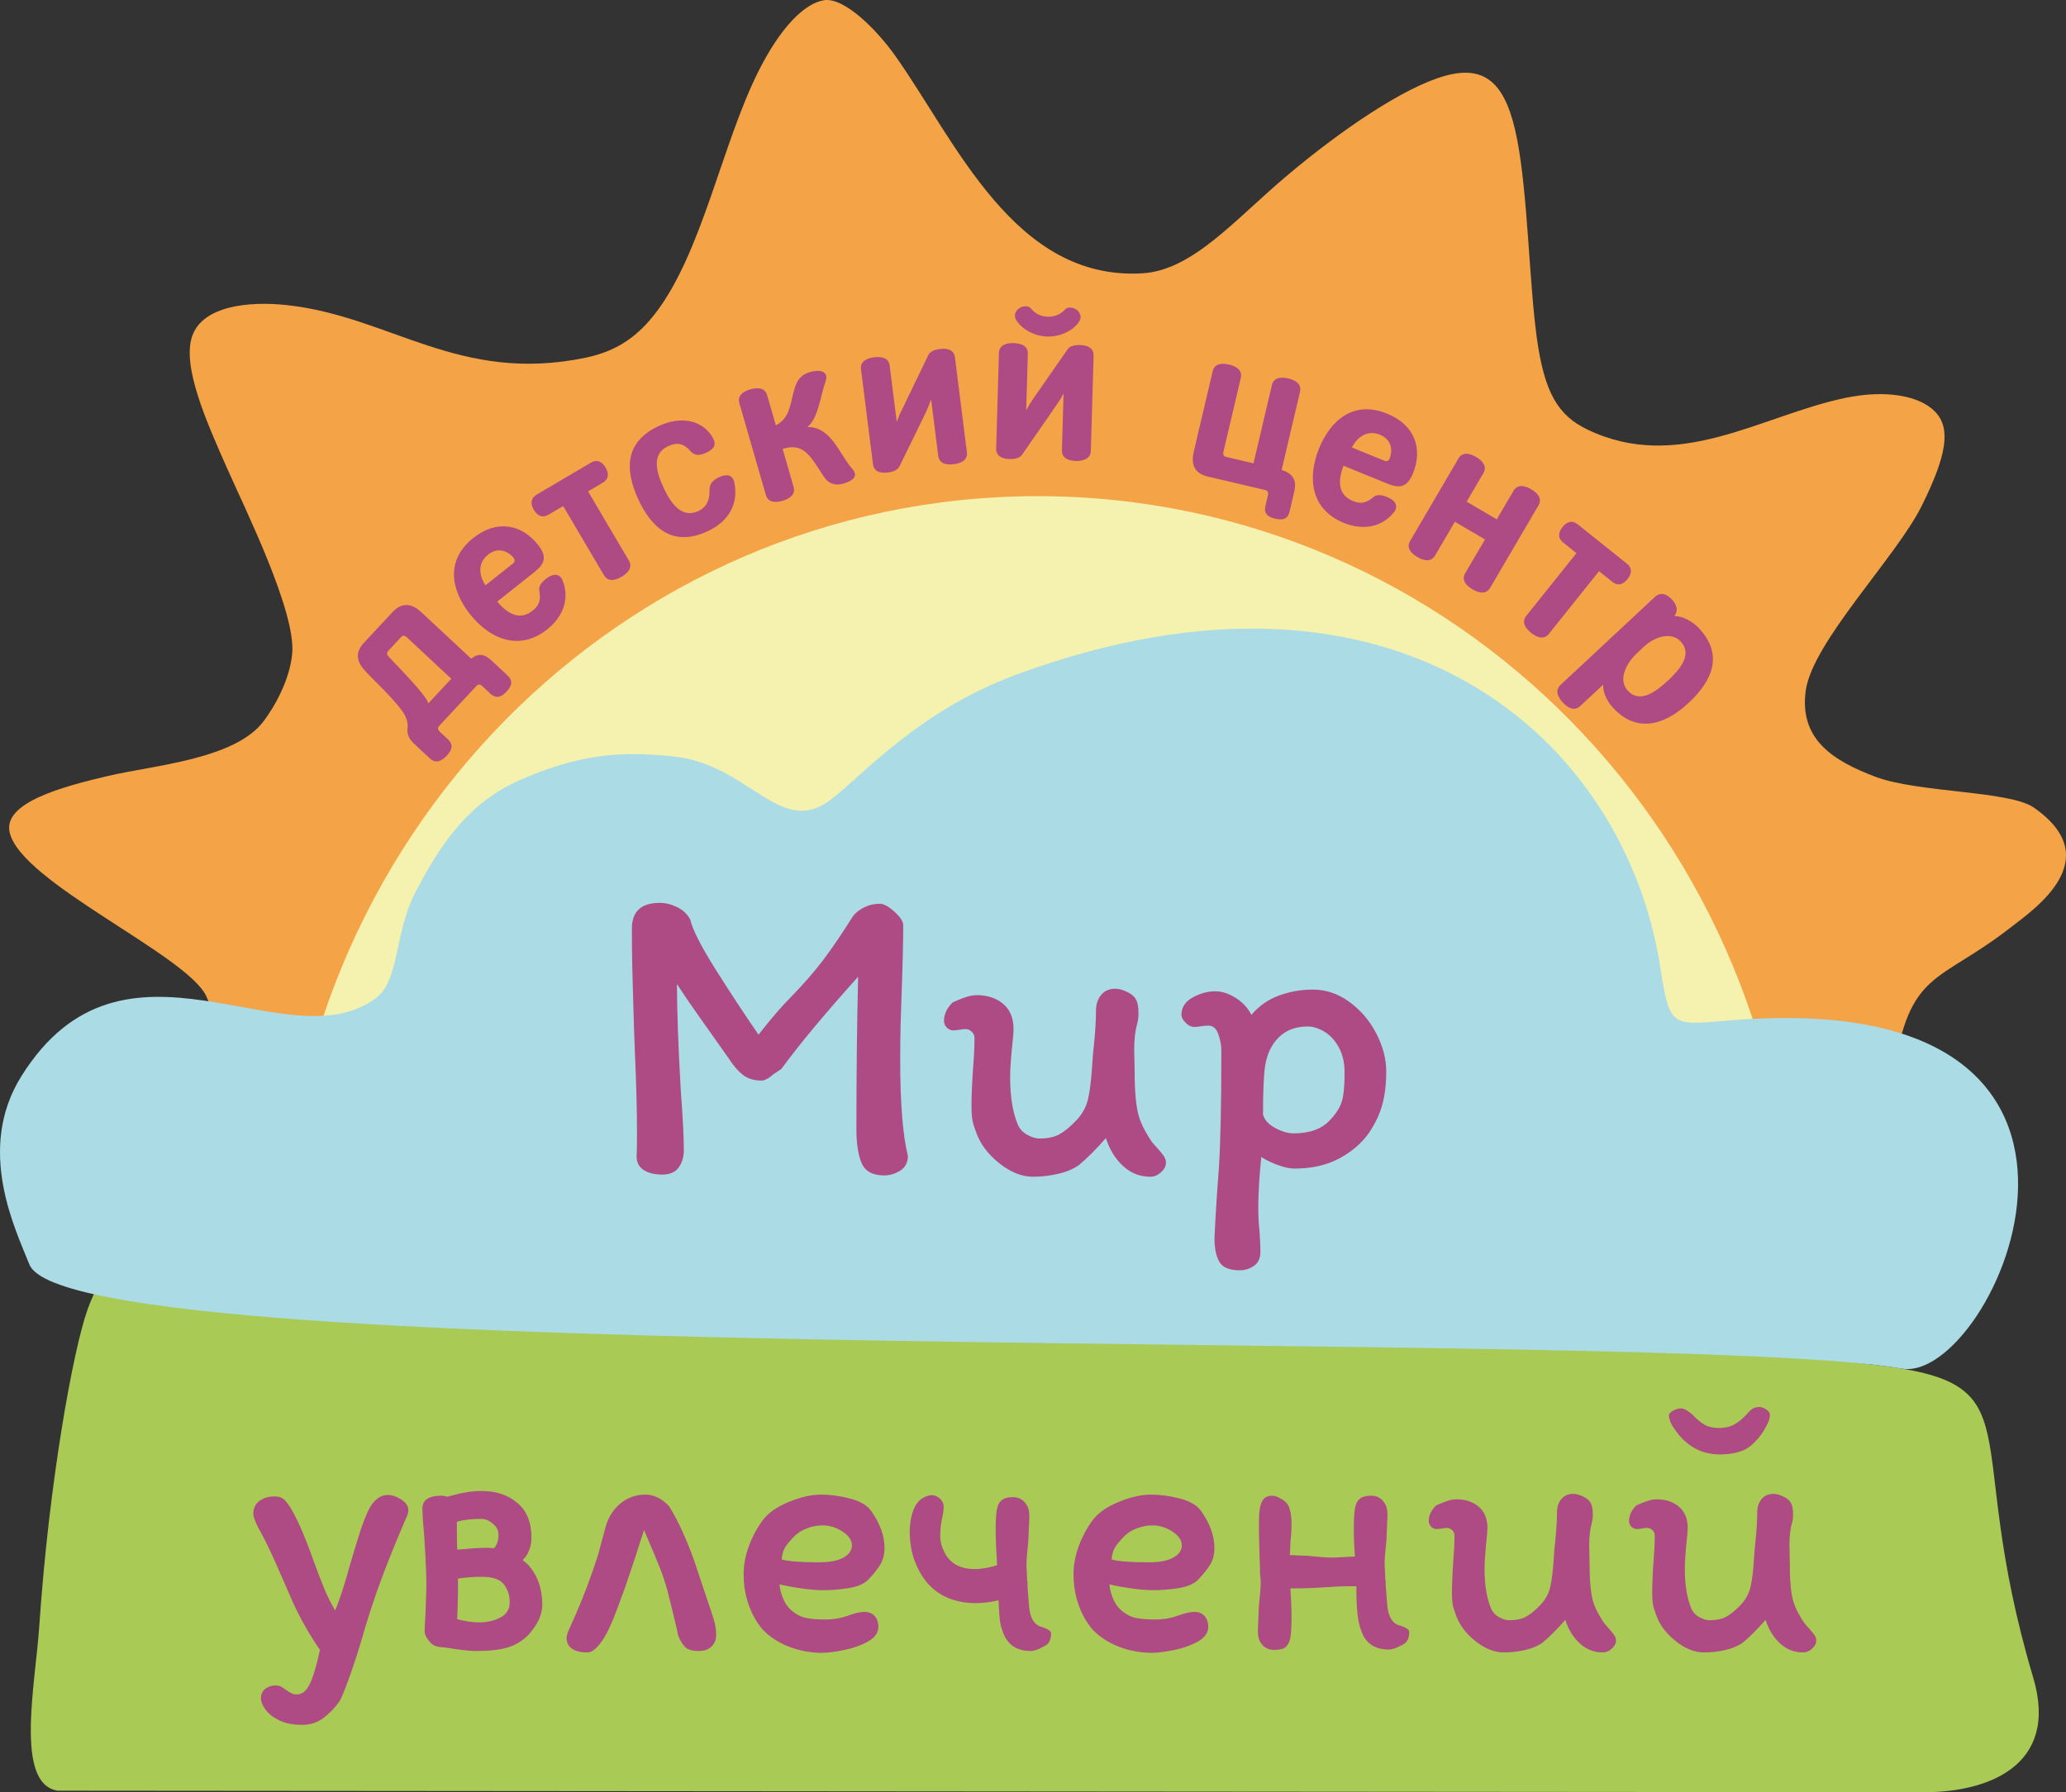 <?xml version="1.0" encoding="UTF-8"?> <!-- Creator: CorelDRAW 2019 (64-Bit) --> <svg xmlns="http://www.w3.org/2000/svg" xmlns:xlink="http://www.w3.org/1999/xlink" xml:space="preserve" width="175.434mm" height="152.225mm" style="shape-rendering:geometricPrecision; text-rendering:geometricPrecision; image-rendering:optimizeQuality; fill-rule:evenodd; clip-rule:evenodd" viewBox="0 0 98049.19 85077.9"><rect x="0" y="0" width="98049.19" height="85077.9" fill="#333333" stroke="none"/> <defs> <style type="text/css"> <![CDATA[ .fil1 {fill:#F4A346} .fil0 {fill:#F5F1AE} .fil3 {fill:#ABDBE5} .fil2 {fill:#A9CA55} .fil5 {fill:#AE4A84;fill-rule:nonzero} .fil4 {fill:#AE4A84;fill-rule:nonzero} ]]> </style> </defs> <g id="Слой_x0020_1">  <path class="fil0" d="M48802.63 17232.2c19567.37,0 35429.94,16671.51 35429.94,37237.13 0,249.04 -4.3,497.03 -8.89,744.78 -19317.38,0 -51524.9,0 -70842.22,0 -4.64,-247.76 -8.94,-495.74 -8.94,-744.78 0,-20565.62 15862.57,-37237.13 35430.11,-37237.13z"></path> <path class="fil1" d="M9787.71 47285.57c-927.77,-1966.25 -8815.23,-5401.05 -9331.93,-7781.22 -302.98,-1394.67 2447.07,-2149.23 4678.18,-2671.18 2162.59,-505.97 6000.58,-785.42 7367.02,-2584.89 602.88,-793.74 1254.33,-2036.39 1365.55,-3214.15 188.24,-1992.8 -2234.02,-6868.32 -3093.99,-8814.39 -949.9,-2149.4 -2151.02,-4817.23 -1652.15,-6262.59 498.76,-1445.36 2697.51,-1668.08 4492.51,-1473.75 4920.24,533.13 8175.74,3757.23 14206.95,2491.16 1543.67,-323.99 2501.78,-1086.32 3287.59,-2107.09 2214.68,-2877.47 3156.86,-8038.26 4887.54,-11484.07 1029.88,-2051.43 2167.9,-3227.4 3117.29,-3373.66 949.45,-146.32 2493.96,1389.97 3392.05,2662.91 2886.02,4090.16 5646.02,10649.36 11696.56,10302.96 2410.91,-137.99 4399.9,-2554.71 6912.86,-4667.78 2512.74,-2113.18 5520.94,-4178.58 7490.54,-4714.84 1969.55,-536.37 2900.44,456.39 3400.26,3042.46 499.88,2586.12 568.73,6765.6 929.11,9391.23 360.6,2625.75 1012.72,3697.6 2404.81,4365.2 4313.67,2068.97 8220.74,-654.58 12209.68,-1498.17 1962.17,-414.87 3591.01,-105.69 4313.16,675.59 722.09,781.45 537.27,2034.94 -664.08,4452.94 -1201.29,2418.12 -5182.02,6457.87 -5498.75,8758.67 -316.73,2300.8 1267.85,3320.17 3296.31,4089.27 2028.4,769.1 6366.38,658.04 7524.13,1463.8 3517.18,2447.91 25.88,4822.99 -1112.76,5706.71 -3450.34,2677.78 -4765.03,1974.52 -5547.71,6926.5 -654.02,4140.19 -4339.93,-729.02 -6735.25,-1191.73 -33679.37,-6506.83 -12755.84,6471 -69357.57,-375.02 -487.92,-58.91 -1364.04,744.73 -1863.47,682.63 -1620.8,-47.56 -1588.66,-1683.23 -2114.47,-2797.49z"></path> <path class="fil0" d="M49240.97 23553.47c19780.54,0 35815.86,16347.8 35815.86,36514.25 0,244.07 -4.3,487.36 -8.94,730.31l-9074.11 0c6.26,-242.5 9.67,-486.24 9.67,-730.31 0,-19096.34 -13655.6,-14683.69 -27834.83,-13444.12 -12450.4,1088.39 -25650.22,-3323.97 -25650.22,13444.12 0,244.07 3.47,487.8 9.61,730.31l-9074 0c-4.64,-242.95 -9,-486.24 -9,-730.31 0,-20166.45 16035.32,-36514.25 35815.97,-36514.25z"></path> <path class="fil2" d="M4147.95 62184.65c875.34,-2462.83 2235.69,-3120.98 4609.88,-3412.78 2942.7,-361.72 4803.03,180.19 11341.16,475.68 6538.18,295.54 14324.38,1896.11 20617.15,2749.15 15909.12,2156.5 22624.75,400.34 37455.27,1525.9 5285.59,401.18 6818.97,823.48 10711.4,1258.24 7893.45,881.94 4105.98,3069.57 7610.98,14857.51 1251.7,4210.05 -2195.79,5474.99 -5303.3,5438.78l-88457.99 -72.43c-2041.09,-326.28 -1057.09,-5030.11 -868.69,-7813.41 462.26,-6827.07 1604.2,-13093.24 2284.15,-15006.62z"></path> <path class="fil3" d="M1010.04 51094.72c4871.78,-7805.98 12595.71,-551.69 16834.15,-3714.59 1131.2,-843.99 861.65,-3123.22 1896.78,-5077.12 1035.13,-1953.95 2327.24,-4148.12 4992.39,-5299.56 2665.04,-1151.44 4620.61,-1383.88 7272.68,-1088.45 3596.72,400.9 5039.45,3895.78 7448.4,2027.95 1532.83,-1188.49 4184.95,-4228.94 8805.9,-5928.31 18092.5,-6653.98 28874.43,3102.65 30535.64,13917.33 455.44,2965.5 570.02,2723.39 3470.85,2495.02 20985.12,-1652.99 12368.13,17286.91 7998.97,16542.3 -11894.63,-2027.39 -86873.47,146.26 -88872.86,-4947.68 -635.58,-1619.34 -2559.74,-5439 -382.9,-8926.9z"></path> <path class="fil4" d="M19642.15 35295.92l756.19 704.99c292.02,272.24 576.28,117.42 806.65,-129.61 237.31,-254.63 336.96,-511.56 44.94,-783.85l-381.84 -355.9c-82.33,-76.79 -121.78,-169.57 -24.14,-274.36l1772.93 -1901.7c90.76,-97.36 186.11,-64.5 268.49,12.35l381.78 355.96c292.02,272.18 541.4,154.87 778.65,-99.65 230.38,-247.14 323.04,-496.58 31.02,-768.87l-756.13 -704.99c-321.92,-300.13 -613.83,-362.28 -958.9,-82.27l-2365.86 -2205.62c-396.82,-369.99 -873.39,-534.3 -1368.9,-2.74l-1354.15 1452.46c-481.66,516.59 -299.34,966.44 84.11,1365.88 338.91,371.94 1214.37,1174.13 1716.09,1851.79 228.14,310.75 304.15,619.42 268.38,838.01 -33.31,290.79 83.55,525.75 300.69,728.13zm1775.28 -3074.99l-1088.9 1167.92c-146.37,-458.35 -1489.12,-1780.14 -1873.42,-2208.48 -89.87,-83.72 -122.34,-183.99 -24.65,-288.78l600.31 -643.85c104.68,-112.28 192.99,-71.99 282.86,11.79l2103.79 1961.39zm1750.35 -5896.18c368.7,-292.86 817.83,-270.56 1187.37,128.71 109.82,121.9 75.9,227.3 -4.19,290.96l-1314.41 1044.24c-345.01,-549.51 -333.6,-1094.6 131.23,-1463.91zm3536.69 1242.98c-71.2,-204.84 -287.94,-411.85 -672.41,-171.75 -330.03,209.87 -479.48,433.26 -438.62,649.16 72.21,387.09 32.92,666.71 -303.76,934.14 -650.83,530.06 -1256.79,96.47 -1693.06,-419.79l1771.25 -1407.13c488.92,-388.43 600.37,-725.33 181.75,-1268.69 -800.62,-1024.23 -1987.71,-1218.5 -3085.72,-346.18 -1354.43,1076.04 -1044.41,2503.07 -146.6,3633.1 937.6,1163.79 2311.93,1758.34 3648.75,709.35 769.38,-611.15 1071.23,-1465.42 738.41,-2312.21zm22.97 -3544.91l1933.72 3280.27c197.57,335 540.51,251.67 840.36,74.95 290.96,-171.52 538.78,-436.44 341.32,-771.5l-1933.78 -3280.27 687.78 -405.48c335.06,-197.46 282.91,-487.52 142.63,-725.61 -140.45,-238.09 -368.93,-424.2 -703.98,-226.63l-2557.23 1507.4c-335,197.57 -282.86,487.64 -142.57,725.73 140.45,238.09 368.93,424.15 704.04,226.63l687.72 -405.48zm3566.81 -315.16c680.18,1467.27 1715.14,2239.83 3284.63,1512.37 1077.27,-499.32 1469.78,-1380.75 1268.75,-2325.51 -80.65,-368.76 -381.73,-409.78 -739.53,-232.61 -292.92,147.1 -449.18,321.03 -435.16,619.14 9.95,435.38 -119.55,788.71 -537.43,982.43 -807.94,374.52 -1324.75,-423.87 -1643.26,-1111.14 -318.51,-687.27 -612.38,-1589 214.17,-1972.06 464.33,-215.23 763.34,-105.58 1073.47,247.03 199.81,211.99 410.68,204.44 721.42,71.71 427.22,-198.02 516.2,-419.73 297.61,-769.71 -489.59,-788.49 -1477.22,-996.34 -2535.93,-505.58 -1569.43,727.46 -1648.8,2016.55 -968.73,3483.93zm6114.26 -4943.71c-107.87,-373.73 -470.65,-375.58 -795.08,-281.96 -334.44,96.52 -630.6,288.5 -522.79,662.24l1254.11 4346.98c107.87,373.73 460.7,378.37 795.08,281.91 324.61,-93.56 630.6,-288.45 522.79,-662.12l-519.21 -1799.81c1004.39,-321.76 1311.22,335.5 1957.7,1320.84 265.42,402.8 659.16,438.34 1070.79,277.1 450.86,-172.75 502.28,-400.67 266.76,-662.91 -619.09,-705.66 -990.7,-1994.03 -2125.37,-1975.64 522.01,-406.32 613.5,-1455.42 866.18,-2167.51 164.76,-463.04 -236.25,-560.4 -635.35,-466.62 -460.87,100.99 -681.07,335 -817.72,747.3 -231.49,748.64 -208.64,1455.81 -906.53,1806.29l-411.35 -1426.08zm6413.83 649.55c-100.04,188.01 -187.4,395.08 -263.41,610.98l-335.62 -2660.79c-48.68,-385.92 -396.59,-445.1 -741.88,-401.62 -335.11,42.31 -667.6,187.4 -618.92,573.31l566.22 4488.77c48.68,385.86 376.3,447.68 711.42,405.48 203.1,-25.65 451.92,-98.37 550.74,-296.44l1246.34 -2550.85c88.7,-196.84 176.05,-403.91 251.95,-619.81l337.01 2670.85c48.68,385.92 396.59,445.22 741.88,401.62 335.17,-42.2 667.6,-187.4 618.92,-573.26l-566.22 -4488.71c-48.68,-385.86 -376.3,-447.79 -711.42,-405.48 -203.1,25.65 -453.21,88.08 -552.02,286.32l-1234.99 2559.63zm6872.01 -3438.32c706,20.57 1341.74,-360.38 1547.97,-764.01 86.35,-151.13 30.63,-347.3 -119.04,-484.79 -149.9,-127.2 -424.65,-186.34 -561.86,-47 -253.51,269.11 -532.74,363.45 -839.74,354.51 -306.89,-8.89 -569.96,-118.99 -807.49,-402.35 -128.88,-147.1 -406.6,-104.01 -563.65,14.31 -167.56,128.32 -224.34,321.2 -157.22,476.74 192.76,415.26 805.31,832.42 1501.03,852.59zm1565.3 403.86c-204.61,-5.98 -461.31,17.33 -589.47,197.96l-1624.37 2338.81c-117.59,170.69 -235.85,361.77 -344.06,563.42l77.85 -2680.69c11.23,-388.77 -323.49,-500.88 -671.35,-511 -337.63,-9.84 -688.45,82.38 -699.74,471.2l-131.28 4522.41c-11.29,388.82 302.87,500.27 640.49,510.1 204.67,5.98 461.7,-27.55 589.75,-208.19l1613.92 -2328.86c128.15,-180.52 246.36,-371.72 354.62,-573.37l-78.19 2690.91c-11.29,388.82 323.43,500.94 671.29,511 337.63,9.84 689.34,-113.06 699.74,-471.15l131.34 -4522.36c11.57,-399.05 -333.6,-501.27 -640.55,-510.22zm10436.09 2223.17c88.98,-378.65 -226.41,-557.95 -555.21,-635.24 -338.86,-79.59 -691.07,-57.23 -780.05,321.42l-871.04 3706.82 -1295.35 -304.32c-139.5,-32.81 -158.28,-131.9 -132.57,-241.5l824.2 -3507.57c88.98,-378.65 -226.41,-557.89 -555.26,-635.07 -338.75,-79.64 -691.07,-57.23 -780.05,321.42l-894.4 3806.41c-126.42,538.05 -30.12,1023.34 657.37,1184.91l2730.37 641.56c129.5,30.4 160.63,121.9 132.46,241.39l-119.32 508.26c-88.98,378.65 126.7,534.47 465.5,614.11 328.85,77.3 591.37,33.76 680.34,-344.89l222.44 -946.6c117.09,-498.2 -31.91,-848.63 -600.48,-1024.34l871.04 -3706.76zm3799.87 2035.94c435.99,178.12 636.41,580.64 469.19,1098.34 -52.48,155.48 -161.07,177.56 -255.75,138.77l-1554.12 -634.79c310.24,-569.91 791.12,-826.77 1340.68,-602.32zm647.87 3692.4c143.8,-162.41 218.08,-452.76 -179.52,-670.45 -344.56,-184.94 -612.38,-205.9 -780.72,-64.61 -302.19,252.51 -565.27,355.18 -963.26,192.54 -780.83,-307.9 -699.4,-1048.6 -462.88,-1681.77l2094.18 855.45c578.01,236.08 926.31,168.34 1195.2,-462.71 500.99,-1199.5 89.2,-2329.76 -1208.95,-2859.98 -1601.4,-654.24 -2693.93,314.88 -3239.64,1650.98 -555.77,1387.29 -401.23,2876.75 1167.92,3528.81 909.71,371.55 1802.27,216.57 2377.65,-488.25zm2902.23 437.95l1430.72 838.4 -936.71 1598.38c-196.68,335.62 51.81,599.92 343.27,770.72 300.29,175.94 643.46,258.38 840.13,-77.24l2287.39 -3903.44c196.68,-335.62 -43.03,-594.66 -343.33,-770.6 -291.46,-170.8 -643.46,-258.49 -840.08,77.13l-791.84 1351.24 -1430.66 -838.4 791.79 -1351.24c196.68,-335.5 -51.81,-599.81 -343.27,-770.55 -300.29,-176 -643.51,-258.43 -840.13,77.13l-2287.39 3903.49c-196.68,335.62 43.03,594.66 343.33,770.6 291.35,170.8 643.46,258.38 840.08,-77.13l936.71 -1598.5zm5770.59 1488.9l-2378.27 2973.71c-242.95,303.7 -43.15,594.66 228.7,812.02 263.8,210.93 599.53,348.47 842.42,44.66l2378.27 -2973.71 623.56 498.65c303.76,242.95 556.32,91.1 728.91,-124.75 172.64,-215.85 265.31,-495.63 -38.45,-738.52l-2318.24 -1854.08c-303.76,-242.95 -556.27,-90.99 -728.91,124.86 -172.64,215.73 -265.25,495.57 38.51,738.52l623.5 498.65zm4643.64 2984.22c227.64,-296.21 78.13,-576.67 -124.24,-793.74 -237.31,-254.52 -523.18,-365.85 -807.6,-100.77l-4466.58 4164.11c-284.37,265.25 -122.06,589.69 108.31,836.72 237.2,254.52 542.58,431.8 827,166.61l1082.47 -1009.2c-6.71,398.16 196.56,796.31 489.76,1110.8 1074.98,1152.95 2374.13,865.28 3572.07,-251.45 1197.88,-1116.78 1617.11,-2333.33 493.34,-3538.76 -321.14,-344.39 -790.84,-578.12 -1174.52,-584.33zm-1770.97 1763.09l336.9 -314.1c471.65,-439.74 1271.54,-737.63 1739.23,-236.02 572.31,613.95 -46.67,1330.95 -608.19,1854.41 -561.52,523.52 -1327.6,1097.84 -1899.91,483.84 -502.61,-539.05 -47.17,-1341.46 431.97,-1788.13z"></path> <path class="fil5" d="M41744.29 42900.47c190.19,0 424.54,125.64 702.98,376.92 278.5,251.34 417.72,465.28 417.72,641.89 0,828.62 -27.16,1962.9 -81.49,3402.83 -13.58,353.17 -27.16,777.7 -40.74,1273.5 -13.58,495.85 -20.4,1069.78 -20.4,1721.84 0,2064.78 122.29,3586.21 366.8,4564.27 -13.58,326.06 -142.63,560.35 -387.15,702.98 -244.52,142.69 -489.03,214 -733.55,214 -543.36,0 -899.99,-190.19 -1069.78,-570.58 -169.79,-380.33 -254.69,-923.74 -254.69,-1630.07 0,-2621.78 27.16,-5032.96 81.49,-7233.61 -1562.17,1738.78 -2777.99,3199.06 -3647.35,4380.9 0,0 -122.29,81.49 -366.8,244.52 -230.94,203.77 -421.07,305.66 -570.52,305.66 -353.17,0 -645.24,-88.31 -876.18,-264.92 -230.94,-176.61 -455.05,-434.71 -672.41,-774.29l-978.07 -1385.61c-679.23,-950.9 -1175.08,-1670.82 -1487.5,-2159.85 0,1249.75 61.14,2947.78 183.37,5094.05 95.12,1236.16 142.69,2166.73 142.69,2791.57 0,326.06 -81.54,601.09 -244.52,825.26 -163.03,224.12 -421.13,336.18 -774.35,336.18 -353.17,0 -641.84,-67.91 -865.95,-203.72 -224.17,-135.87 -343.05,-339.64 -356.63,-611.32 13.58,-230.94 20.4,-611.26 20.4,-1141.1 0,-1059.55 -33.98,-2350.04 -101.89,-3871.47l-40.74 -1100.35 -40.74 -1426.36c-13.58,-421.07 -27.16,-913.51 -40.74,-1477.27 -13.58,-563.76 -20.4,-1178.43 -20.4,-1844.08 0,-815.04 441.47,-1222.58 1324.47,-1222.58 271.68,0 546.77,67.96 825.21,203.77 278.5,135.87 485.68,332.82 621.49,590.92 108.71,475.45 509.43,1263.33 1202.24,2363.68 692.75,1100.3 1371.98,2132.69 2037.62,3097.17 597.68,-760.71 1086.72,-1331.23 1467.1,-1711.62 652.06,-665.59 1192.01,-1283.67 1619.9,-1854.25 427.95,-570.52 893.17,-1256.51 1395.79,-2058.02 122.29,-162.97 298.84,-302.25 529.78,-417.72 230.94,-115.41 475.45,-173.15 733.55,-173.15zm3484.38 6011.03c-108.71,0 -207.18,-44.15 -295.49,-132.46 -88.25,-88.31 -132.4,-193.6 -132.4,-315.83 0,-312.48 135.81,-604.5 407.49,-876.18 81.54,-40.8 244.52,-108.71 489.03,-203.77 244.52,-95.12 461.87,-142.63 652.06,-142.63 516.2,0 937.32,139.22 1263.33,417.72 326,278.44 489.03,675.82 489.03,1192.01 0,149.39 -27.16,468.63 -81.49,957.67 -54.38,570.58 -81.54,1012.05 -81.54,1324.47 0,950.9 129.05,1718.44 387.15,2302.54 95.12,190.19 244.52,339.58 448.29,448.29 203.77,108.65 387.15,162.97 550.18,162.97 393.97,0 713.15,-67.91 957.67,-203.72 244.52,-135.87 509.43,-353.22 794.69,-652.06 285.26,-298.84 472.04,-638.48 560.35,-1018.81 88.31,-380.38 152.86,-903.34 193.6,-1568.99 27.16,-434.71 54.32,-753.95 81.49,-957.67 67.91,-652.06 101.89,-1209 101.89,-1670.87 0,-298.9 81.49,-546.77 244.52,-743.78 163.03,-196.95 387.15,-295.43 672.41,-295.43 163.03,0 349.81,50.92 560.35,152.8 210.59,101.89 349.81,220.76 417.72,356.63 81.54,135.81 122.29,359.98 122.29,672.41 0,162.97 -20.4,319.24 -61.14,468.63 -95.07,339.64 -142.63,747.13 -142.63,1222.58l20.34 1059.55c0,964.49 67.96,1677.69 203.77,2139.56 67.96,217.35 163.03,438.06 285.26,662.24 122.29,224.12 237.75,410.9 346.4,560.35 271.68,298.84 448.29,506.02 529.83,621.44 81.49,115.47 122.23,227.58 122.23,336.23 0,163.03 -78.13,315.83 -234.34,458.46 -156.21,142.63 -322.59,213.95 -499.21,213.95 -502.61,0 -937.32,-169.79 -1304.07,-509.38 -366.8,-339.64 -638.48,-781.11 -815.09,-1324.47 -461.87,529.78 -889.76,957.67 -1283.67,1283.73 -271.68,190.14 -604.5,329.41 -998.47,417.72 -393.97,88.25 -787.87,132.4 -1181.84,132.4 -529.78,0 -1066.37,-217.35 -1609.73,-652.01 -543.36,-434.71 -910.16,-937.32 -1100.3,-1507.84 -13.58,-27.22 -50.97,-135.87 -112.06,-326.06 -61.14,-190.19 -91.71,-475.45 -91.71,-855.78 0,-502.61 27.16,-1134.28 81.49,-1895.05 40.74,-488.98 61.14,-937.27 61.14,-1344.81 0,-122.23 -44.15,-224.12 -132.46,-305.66 -88.31,-81.49 -186.78,-122.23 -295.43,-122.23 -81.54,0 -173.2,10.17 -275.09,30.57 -101.89,20.34 -207.18,30.57 -315.83,30.57zm12123.89 -224.17c-122.23,0 -237.7,10.17 -346.4,30.57 -108.65,20.4 -217.3,30.57 -326,30.57 -149.45,0 -288.67,-67.91 -417.72,-203.77 -129.05,-135.87 -193.55,-258.1 -193.55,-366.75 0,-353.22 176.56,-628.31 529.78,-825.26 353.17,-196.95 713.15,-295.49 1079.95,-295.49 312.42,0 635.02,105.3 967.84,315.89 332.82,210.54 580.75,478.81 743.78,804.87 353.17,-421.13 787.87,-726.79 1304.07,-916.98 516.2,-190.14 1052.79,-285.26 1609.73,-285.26 624.9,0 1205.59,196.95 1742.19,590.92 536.6,393.97 961.08,893.17 1273.5,1497.67 312.48,604.5 468.69,1205.59 468.69,1803.28 0,584.16 -61.14,1103.76 -183.43,1558.82 -122.23,455.05 -339.58,913.57 -652.01,1375.39 -353.22,489.03 -825.26,889.82 -1416.18,1202.24 -590.92,312.42 -1293.9,468.63 -2108.94,468.63 -217.35,0 -482.27,-57.73 -794.69,-173.2 -312.42,-115.47 -570.52,-241.11 -774.29,-376.92 -95.07,923.69 -142.63,1725.2 -142.63,2404.37 0,407.55 20.4,794.69 61.14,1161.5 27.16,434.65 40.74,747.13 40.74,937.27 0,298.9 -101.89,519.61 -305.66,662.24 -203.77,142.63 -427.89,213.95 -672.41,213.95 -489.03,0 -811.68,-132.4 -967.89,-397.32 -156.21,-264.92 -234.34,-641.84 -234.34,-1130.87 54.38,-1168.26 122.29,-2248.21 203.77,-3239.86 81.54,-1222.58 122.29,-3110.81 122.29,-5664.63 0,-244.52 -47.56,-502.61 -142.63,-774.29 -95.12,-271.68 -251.34,-407.55 -468.69,-407.55zm2587.8 4217.93c67.96,258.1 261.51,472.04 580.75,641.84 319.24,169.79 607.91,254.69 866.01,254.69 774.29,0 1351.63,-210.54 1731.96,-631.66 285.26,-298.84 472.04,-590.92 560.35,-876.18 88.31,-285.26 132.46,-740.31 132.46,-1365.21 0,-489.03 -95.07,-899.93 -285.26,-1232.76 -190.19,-332.82 -421.13,-577.34 -692.81,-733.55 -271.68,-156.21 -529.78,-234.34 -774.29,-234.34 -556.94,0 -1008.64,166.44 -1355.04,499.26 -346.4,332.77 -567.11,784.47 -662.24,1354.99 -67.91,448.29 -101.89,1222.58 -101.89,2322.94z"></path> <path class="fil5" d="M14342.32 81880.74c-435.38,0 -799.16,-71.59 -1091.35,-214.78 -292.13,-143.24 -509.82,-315.11 -653.01,-515.58 -143.24,-200.53 -214.84,-375.24 -214.84,-524.19 0,-194.78 68.74,-346.57 206.23,-455.44 137.49,-108.82 303.59,-163.25 498.37,-163.25 114.57,0 223.45,34.37 326.56,103.12 103.12,68.74 160.4,108.87 171.86,120.33 80.2,57.29 160.4,105.97 240.6,146.04 80.2,40.13 166.1,60.19 257.76,60.19 252.06,0 458.29,-166.16 618.7,-498.42 160.4,-332.26 320.81,-870.76 481.21,-1615.43 -515.58,-756.19 -945.2,-1512.37 -1288.92,-2268.56l-395.31 -910.83c-57.29,-137.49 -214.84,-495.57 -472.6,-1074.14 -257.76,-578.57 -512.73,-1091.3 -764.79,-1538.14 -160.4,-320.81 -240.6,-538.5 -240.6,-653.07 0,-286.43 100.27,-498.37 300.8,-635.86 200.48,-137.49 432.47,-206.23 695.99,-206.23 183.32,0 323.66,37.22 421.07,111.72 97.36,74.44 209.08,209.08 335.11,403.86 332.26,549.95 693.14,1374.83 1082.69,2474.73 229.15,630.15 412.46,1108.51 549.95,1435.02 137.49,326.56 303.65,655.92 498.42,988.18 194.78,-446.84 441.08,-1208.72 738.97,-2285.71 183.32,-618.7 335.11,-1114.21 455.44,-1486.55 120.27,-372.39 254.91,-713.21 403.86,-1022.55 103.12,-206.23 232,-372.39 386.7,-498.42 154.65,-126.03 329.36,-189.02 524.13,-189.02 194.78,0 403.86,71.59 627.3,214.84 223.39,143.19 335.11,312.2 335.11,506.97 0,114.57 -40.07,252.06 -120.27,412.46 -446.84,1031.11 -839.24,2002.13 -1177.26,2912.96 -337.96,910.89 -661.68,1910.53 -970.97,2998.98 -183.32,607.18 -375.24,1185.81 -575.77,1735.76 -200.48,549.95 -340.81,887.92 -421.02,1013.95 -229.15,320.81 -486.97,587.18 -773.4,799.16 -286.43,211.93 -618.7,317.9 -996.73,317.9zm9417.83 -5104.17c-297.89,160.4 -641.61,240.6 -1031.16,240.6 -309.35,0 -653.07,-51.59 -1031.16,-154.7 34.37,-824.93 45.83,-1466.49 34.37,-1924.78 366.64,-57.29 744.73,-85.96 1134.28,-85.96 515.58,0 865,120.33 1048.32,360.93 183.32,240.6 274.98,521.28 274.98,842.09 0,332.26 -143.19,572.87 -429.62,721.81zm-378.09 -4451.15c183.32,137.49 274.98,315.05 274.98,532.74 0,263.52 -68.74,475.51 -206.23,635.91 -148.95,-11.46 -303.65,-17.21 -464.05,-17.21 -229.15,0 -658.77,28.67 -1288.92,85.96 -11.46,-320.81 -17.16,-761.94 -17.16,-1323.3 320.81,-91.66 704.6,-137.49 1151.44,-137.49 194.78,0 378.09,74.44 549.95,223.39zm1426.41 1735.76l171.86 -206.23c160.4,-263.52 240.6,-549.95 240.6,-859.3 0,-733.21 -223.39,-1283.17 -670.23,-1649.8 -435.38,-378.09 -1002.55,-567.17 -1701.45,-567.17 -423.87,0 -882.16,68.74 -1374.83,206.23l-257.82 68.74c-80.2,-34.37 -166.1,-51.53 -257.76,-51.53 -607.24,0 -910.89,200.48 -910.89,601.48 0,263.52 28.67,710.36 85.96,1340.51 68.74,1042.62 103.12,1844.63 103.12,2406.04 -22.91,824.87 -51.59,1512.31 -85.96,2062.27 0,160.4 68.74,320.81 206.23,481.21 126.03,171.86 297.89,269.28 515.58,292.19 206.23,11.46 464.05,45.83 773.4,103.12 423.92,57.29 727.51,85.9 910.83,85.9 664.53,0 1180.11,-57.29 1546.74,-171.86 378.09,-114.57 710.36,-320.81 996.79,-618.7 229.15,-263.52 395.25,-515.58 498.37,-756.19 91.66,-240.6 137.49,-446.84 137.49,-618.7 0,-836.33 -246.36,-1500.86 -738.97,-1993.52l-189.07 -154.7zm4829.19 1374.88c-34.37,91.66 -157.5,423.92 -369.49,996.79 -211.93,572.87 -409.56,1008.25 -592.88,1306.14 -297.89,469.75 -561.41,704.6 -790.56,704.6 -320.81,0 -567.17,-60.14 -739.03,-180.47 -171.86,-120.27 -257.76,-289.28 -257.76,-506.97 0,-103.12 42.98,-246.31 128.88,-429.62 85.96,-183.32 134.64,-292.19 146.1,-326.56 458.29,-1008.25 870.76,-2090.94 1237.39,-3248.13l360.88 -1340.45c137.49,-435.38 372.39,-787.71 704.6,-1056.98 332.26,-269.22 721.81,-403.86 1168.65,-403.86 401.01,0 773.4,183.32 1117.12,549.95 206.23,320.81 421.02,727.57 644.46,1220.18 223.39,492.67 415.32,973.88 575.72,1443.63l601.48 1804.51c126.03,355.18 226.3,658.83 300.74,910.89 74.5,252.06 111.72,481.21 111.72,687.44 11.46,240.6 -57.29,435.38 -206.23,584.33 -148.95,148.95 -355.18,223.39 -618.7,223.39 -297.89,0 -509.82,-60.14 -635.86,-180.47 -126.03,-120.27 -240.6,-306.44 -343.72,-558.5 -45.83,-263.52 -171.86,-802.01 -378.09,-1615.49l-120.27 -481.21c-103.12,-389.55 -234.9,-784.8 -395.31,-1185.81 -160.4,-401.01 -320.81,-784.86 -481.21,-1151.49 22.91,57.29 -57.29,-131.73 -240.6,-567.11 -114.57,332.26 -246.31,738.97 -395.25,1220.18l-532.79 1581.11zm5654.18 -704.6c0,-435.38 80.2,-873.61 240.6,-1314.75 160.4,-441.08 372.39,-844.94 635.91,-1211.57 263.52,-366.64 681.68,-667.43 1254.55,-902.28 572.87,-234.85 1082.69,-352.33 1529.53,-352.33 458.29,0 925.2,63.04 1400.65,189.07 475.51,126.03 804.87,320.81 988.18,584.33 423.92,595.78 635.91,1180.05 635.91,1752.92 0,309.35 -65.89,572.87 -197.68,790.56 -131.73,217.69 -317.9,452.59 -558.5,704.66 -194.78,206.23 -501.27,343.72 -919.44,412.46 -418.22,68.74 -833.54,103.12 -1246,103.12 -263.52,0 -584.33,-25.82 -962.42,-77.35 -378.09,-51.59 -744.67,-117.42 -1099.85,-197.63 22.91,229.15 80.2,452.54 171.86,670.23 91.66,217.69 200.48,383.79 326.51,498.37 229.15,217.69 466.9,355.18 713.21,412.46 246.36,57.29 564.26,85.96 953.81,85.96 412.46,0 796.31,-68.74 1151.44,-206.23 286.43,-103.12 521.34,-154.7 704.66,-154.7 217.69,0 383.79,65.89 498.37,197.68 114.57,131.73 171.86,300.74 171.86,506.97 0,286.43 -166.1,521.28 -498.37,704.6 -332.26,183.32 -713.21,317.96 -1142.89,403.86 -429.62,85.96 -776.19,128.88 -1039.71,128.88 -538.5,0 -1059.83,-97.36 -1563.96,-292.13 -504.07,-194.78 -922.29,-469.75 -1254.55,-824.93 -274.98,-320.81 -492.67,-707.45 -653.07,-1160.04 -160.4,-452.54 -240.6,-936.6 -240.6,-1452.18zm3746.56 -2320.09c-252.06,0 -504.12,48.68 -756.19,146.04 -252.06,97.42 -458.29,232 -618.7,403.86 -206.23,217.69 -346.57,392.46 -421.07,524.19 -74.44,131.79 -123.12,312.2 -146.04,541.35 286.43,91.66 882.16,137.49 1787.29,137.49 492.67,0 873.61,-74.44 1142.89,-223.39 269.22,-148.95 403.86,-343.72 403.86,-584.33 0,-240.6 -148.95,-458.29 -446.84,-653.07 -297.89,-194.78 -612.94,-292.13 -945.2,-292.13zm10311.51 4794.82c-297.89,-114.57 -469.75,-441.08 -515.58,-979.58l-68.74 -893.67 0 -257.76 -17.16 0 -17.21 -429.68 -17.16 -309.35c0,-171.86 11.46,-383.79 34.37,-635.86 22.91,-240.6 40.07,-412.46 51.53,-515.58 34.37,-698.9 51.59,-1088.45 51.59,-1168.65 0,-183.32 -22.91,-337.96 -68.74,-463.99 -148.95,-320.81 -383.79,-481.21 -704.6,-481.21 -252.06,0 -435.38,51.53 -549.95,154.65 -114.57,91.66 -189.07,246.36 -223.45,464.05 -34.37,206.23 -51.53,521.28 -51.53,945.2 0,217.69 5.7,463.99 17.16,738.97 11.46,263.52 22.91,464.05 34.37,601.54l17.21 326.51c-584.33,183.32 -1094.21,229.15 -1529.58,137.49 -515.53,-114.57 -870.7,-435.38 -1065.48,-962.42 -80.2,-206.23 -114.57,-418.17 -103.12,-635.86 0,-217.69 28.62,-475.45 85.9,-773.34 34.37,-137.49 57.29,-269.28 68.74,-395.31 11.46,-126.03 5.76,-229.15 -17.16,-309.35 -57.29,-148.95 -160.4,-257.76 -309.35,-326.51 -137.49,-80.2 -303.65,-80.2 -498.42,0 -286.43,103.12 -492.67,332.26 -618.7,687.44 -126.03,355.18 -177.56,756.19 -154.65,1202.97 22.91,446.84 103.12,847.84 240.6,1203.02 366.64,950.96 979.58,1558.2 1838.88,1821.72 618.7,194.78 1329.05,200.48 2131.07,17.16 11.46,332.26 28.62,613 51.53,842.14 34.37,355.18 131.79,675.98 292.19,962.42 240.6,401.01 635.86,601.48 1185.81,601.48 91.66,0 223.39,-34.37 395.25,-103.12 160.4,-80.2 286.43,-148.95 378.09,-206.23 126.03,-114.57 189.07,-292.13 189.07,-532.74 0,-114.57 -177.62,-223.45 -532.79,-326.56zm1598.27 -2474.73c0,-435.38 80.2,-873.61 240.6,-1314.75 160.4,-441.08 372.39,-844.94 635.91,-1211.57 263.52,-366.64 681.68,-667.43 1254.55,-902.28 572.87,-234.85 1082.69,-352.33 1529.53,-352.33 458.29,0 925.2,63.04 1400.65,189.07 475.51,126.03 804.87,320.81 988.18,584.33 423.92,595.78 635.91,1180.05 635.91,1752.92 0,309.35 -65.89,572.87 -197.68,790.56 -131.73,217.69 -317.9,452.59 -558.5,704.66 -194.78,206.23 -501.27,343.72 -919.44,412.46 -418.22,68.74 -833.54,103.12 -1246,103.12 -263.52,0 -584.33,-25.82 -962.42,-77.35 -378.09,-51.59 -744.67,-117.42 -1099.85,-197.63 22.91,229.15 80.2,452.54 171.86,670.23 91.66,217.69 200.48,383.79 326.51,498.37 229.15,217.69 466.9,355.18 713.21,412.46 246.36,57.29 564.26,85.96 953.81,85.96 412.46,0 796.31,-68.74 1151.44,-206.23 286.43,-103.12 521.34,-154.7 704.66,-154.7 217.69,0 383.79,65.89 498.37,197.68 114.57,131.73 171.86,300.74 171.86,506.97 0,286.43 -166.1,521.28 -498.37,704.6 -332.26,183.32 -713.21,317.96 -1142.89,403.86 -429.62,85.96 -776.19,128.88 -1039.71,128.88 -538.5,0 -1059.83,-97.36 -1563.96,-292.13 -504.07,-194.78 -922.29,-469.75 -1254.55,-824.93 -274.98,-320.81 -492.67,-707.45 -653.07,-1160.04 -160.4,-452.54 -240.6,-936.6 -240.6,-1452.18zm3746.56 -2320.09c-252.06,0 -504.12,48.68 -756.19,146.04 -252.06,97.42 -458.29,232 -618.7,403.86 -206.23,217.69 -346.57,392.46 -421.07,524.19 -74.44,131.79 -123.12,312.2 -146.04,541.35 286.43,91.66 882.16,137.49 1787.29,137.49 492.67,0 873.61,-74.44 1142.89,-223.39 269.22,-148.95 403.86,-343.72 403.86,-584.33 0,-240.6 -148.95,-458.29 -446.84,-653.07 -297.89,-194.78 -612.94,-292.13 -945.2,-292.13zm11652.02 4726.08c-297.89,-114.57 -469.75,-441.08 -515.58,-979.58l-68.74 -893.67 0 -257.76 -17.16 0 -17.21 -429.68 -17.16 -309.35c0,-171.86 11.46,-378.09 34.37,-618.7 22.91,-252.06 40.07,-423.92 51.53,-515.58 34.37,-710.3 51.59,-1105.61 51.59,-1185.81 0,-183.32 -22.91,-337.96 -68.74,-463.99 -148.95,-320.81 -383.85,-481.21 -704.66,-481.21 -252.06,0 -435.38,51.53 -549.95,154.65 -114.57,91.66 -189.02,246.36 -223.39,464.05 -34.37,206.23 -51.59,527.04 -51.59,962.42 0,217.63 5.76,458.24 17.21,721.76 11.46,252.06 22.91,446.84 34.37,584.33l-704.6 34.37 -326.56 17.21c-183.32,0 -406.71,-11.46 -670.23,-34.37 -263.52,-22.91 -446.84,-40.13 -549.95,-51.59 -343.72,-11.46 -624.45,-22.91 -842.09,-34.37l17.16 -171.86c11.46,-206.23 17.21,-360.88 17.21,-463.99 34.37,-286.43 51.53,-578.57 51.53,-876.46 0,-286.43 -34.37,-527.04 -103.12,-721.81 -68.74,-206.23 -217.69,-360.93 -446.84,-464.05 -126.03,-80.2 -252.06,-120.27 -378.09,-120.27 -229.15,0 -389.55,97.36 -481.21,292.13 -91.66,194.78 -137.49,492.67 -137.49,893.67 0,710.36 17.21,1466.54 51.59,2268.56l0 120.27c0,114.57 5.7,211.99 17.16,292.19l17.21 189.02c0,171.86 -11.46,383.85 -34.37,635.86 -22.91,240.6 -40.13,412.46 -51.59,515.58 -34.37,710.36 -51.53,1105.66 -51.53,1185.86 0,171.86 22.91,326.51 68.74,463.99 148.95,309.35 383.79,464.05 704.6,464.05 252.06,0 435.38,-45.83 549.95,-137.49 114.57,-103.12 189.07,-257.82 223.45,-464.05 34.37,-217.69 51.53,-538.5 51.53,-962.42 0,-217.69 -5.7,-458.29 -17.16,-721.81 -11.46,-263.52 -22.91,-469.75 -34.37,-618.64l0 -17.21 223.39 0c229.15,0 486.91,-5.7 773.34,-17.16 274.98,-11.46 492.67,-22.91 653.07,-34.37 423.92,-34.37 847.84,-51.59 1271.77,-51.59l206.23 0c0,618.7 22.91,1099.91 68.74,1443.63 45.83,355.18 143.19,675.98 292.13,962.42 240.6,401.01 635.91,601.48 1185.86,601.48 91.66,0 223.39,-34.37 395.25,-103.12 160.4,-68.74 286.43,-137.49 378.09,-206.23 126.03,-114.57 189.07,-292.13 189.07,-532.74 0,-114.57 -177.62,-223.45 -532.79,-326.56zm1821.72 -4554.21c-91.66,0 -174.71,-37.28 -249.21,-111.72 -74.44,-74.5 -111.72,-163.25 -111.72,-266.37 0,-263.52 114.57,-509.88 343.72,-739.03 68.74,-34.37 206.23,-91.66 412.46,-171.86 206.23,-80.2 389.55,-120.27 549.95,-120.27 435.38,0 790.56,117.42 1065.53,352.27 274.98,234.9 412.46,570.02 412.46,1005.4 0,126.03 -22.91,395.25 -68.74,807.72 -45.83,481.21 -68.74,853.6 -68.74,1117.12 0,802.01 108.82,1449.33 326.51,1941.99 80.2,160.4 206.23,286.43 378.09,378.09 171.86,91.66 326.56,137.49 464.05,137.49 332.26,0 601.48,-57.29 807.72,-171.86 206.23,-114.57 429.68,-297.89 670.28,-549.95 240.55,-252.06 398.1,-538.5 472.6,-859.3 74.44,-320.81 128.88,-761.89 163.25,-1323.3 22.91,-366.64 45.83,-635.91 68.74,-807.77 57.29,-549.95 85.9,-1019.65 85.9,-1409.2 0,-252.06 68.74,-461.2 206.23,-627.3 137.49,-166.1 326.56,-249.21 567.17,-249.21 137.49,0 294.98,42.98 472.6,128.94 177.56,85.9 295.04,186.17 352.33,300.74 68.74,114.57 103.12,303.59 103.12,567.11 0,137.49 -17.21,269.28 -51.59,395.31 -80.2,286.43 -120.27,630.1 -120.27,1031.11l17.16 893.67c0,813.47 57.29,1414.96 171.86,1804.51 57.29,183.32 137.49,369.54 240.6,558.56 103.12,189.07 200.53,346.57 292.19,472.6 229.09,252.06 378.04,426.77 446.78,524.19 68.74,97.36 103.12,191.92 103.12,283.58 0,137.49 -65.84,266.37 -197.63,386.64 -131.73,120.33 -272.13,180.47 -421.02,180.47 -423.92,0 -790.56,-143.19 -1099.91,-429.62 -309.35,-286.43 -538.5,-658.83 -687.44,-1117.12 -389.55,446.84 -750.48,807.77 -1082.69,1082.75 -229.15,160.4 -509.88,277.83 -842.14,352.27 -332.26,74.5 -664.53,111.72 -996.79,111.72 -446.84,0 -899.37,-183.32 -1357.67,-549.95 -458.29,-366.64 -767.64,-790.56 -928.05,-1271.77 -11.46,-22.91 -42.98,-114.57 -94.51,-274.98 -51.53,-160.4 -77.35,-401.01 -77.35,-721.81 0,-423.87 22.91,-956.66 68.74,-1598.27 34.37,-412.46 51.59,-790.56 51.59,-1134.28 0,-103.12 -37.22,-189.02 -111.72,-257.76 -74.44,-68.74 -157.55,-103.12 -249.21,-103.12 -68.74,0 -146.04,8.61 -232,25.77 -85.9,17.21 -174.71,25.82 -266.37,25.82zm11170.81 -4949.58c-34.37,-57.29 -65.89,-131.73 -94.51,-223.39 -28.67,-91.66 -42.98,-166.16 -42.98,-223.45 0,-68.74 63.04,-140.34 189.07,-214.78 126.03,-74.5 257.76,-111.72 395.25,-111.72 137.49,0 320.81,103.12 549.95,309.35 171.86,183.32 349.42,332.26 532.74,446.84 183.32,114.57 423.92,171.86 721.81,171.86 274.98,0 515.58,-57.29 721.81,-171.86 206.23,-114.57 406.76,-280.73 601.48,-498.42 103.12,-126.03 197.68,-211.93 283.58,-257.76 85.96,-45.83 186.17,-68.74 300.74,-68.74 91.66,0 197.68,37.22 317.96,111.72 120.33,74.44 180.47,163.25 180.47,266.37 0,126.03 -34.37,257.76 -103.12,395.25 -183.32,401.01 -441.14,747.63 -773.4,1039.77 -332.21,292.13 -830.63,438.23 -1495.16,438.23 -962.42,0 -1724.3,-469.75 -2285.71,-1409.25zm-1667.02 4949.58c91.66,0 180.47,-8.61 266.37,-25.82 85.96,-17.16 163.25,-25.77 232,-25.77 91.66,0 174.77,34.37 249.21,103.12 74.5,68.74 111.72,154.65 111.72,257.76 0,343.72 -17.21,721.81 -51.59,1134.28 -45.83,641.61 -68.74,1174.41 -68.74,1598.27 0,320.81 25.82,561.41 77.35,721.81 51.53,160.4 83.05,252.06 94.51,274.98 160.4,481.21 469.75,905.13 928.05,1271.77 458.29,366.64 910.83,549.95 1357.67,549.95 332.26,0 664.53,-37.22 996.79,-111.72 332.26,-74.44 613,-191.87 842.14,-352.27 332.21,-274.98 693.14,-635.91 1082.69,-1082.75 148.95,458.29 378.09,830.69 687.44,1117.12 309.35,286.43 675.98,429.62 1099.91,429.62 148.89,0 289.28,-60.14 421.02,-180.47 131.79,-120.27 197.63,-249.16 197.63,-386.64 0,-91.66 -34.37,-186.22 -103.12,-283.58 -68.74,-97.42 -217.69,-272.13 -446.78,-524.19 -91.66,-126.03 -189.07,-283.53 -292.19,-472.6 -103.12,-189.02 -183.32,-375.24 -240.6,-558.56 -80.2,-286.43 -126.03,-572.81 -137.49,-859.25 -22.91,-194.78 -34.37,-498.42 -34.37,-910.89l-17.16 -910.83c0,-458.29 40.07,-807.72 120.27,-1048.32 34.37,-126.03 51.59,-257.82 51.59,-395.31 0,-263.52 -34.37,-452.54 -103.12,-567.11 -57.29,-114.57 -174.77,-214.84 -352.33,-300.74 -177.62,-85.96 -335.11,-128.94 -472.6,-128.94 -240.6,0 -429.68,83.11 -567.17,249.21 -137.49,166.1 -206.23,375.24 -206.23,627.3 0,389.55 -28.62,859.25 -85.9,1409.2 -22.91,171.86 -45.83,441.14 -68.74,807.77 -34.37,561.41 -88.81,1002.49 -163.25,1323.3 -74.5,320.81 -232.05,607.24 -472.6,859.3 -240.6,252.06 -464.05,435.38 -670.28,549.95 -206.23,114.57 -475.45,171.86 -807.72,171.86 -137.49,0 -292.19,-45.83 -464.05,-137.49 -171.86,-91.66 -297.89,-217.69 -378.09,-378.09 -217.69,-492.67 -326.51,-1139.98 -326.51,-1941.99 0,-263.52 22.91,-635.91 68.74,-1117.12 45.83,-412.46 68.74,-681.68 68.74,-807.72 0,-435.38 -137.49,-770.49 -412.46,-1005.4 -274.98,-234.85 -630.15,-352.27 -1065.53,-352.27 -160.4,0 -343.72,40.07 -549.95,120.27 -206.23,80.2 -343.72,137.49 -412.46,171.86 -229.15,229.15 -343.72,475.51 -343.72,739.03 0,103.12 37.28,191.87 111.72,266.37 74.5,74.44 157.55,111.72 249.21,111.72z"></path> </g> </svg> 